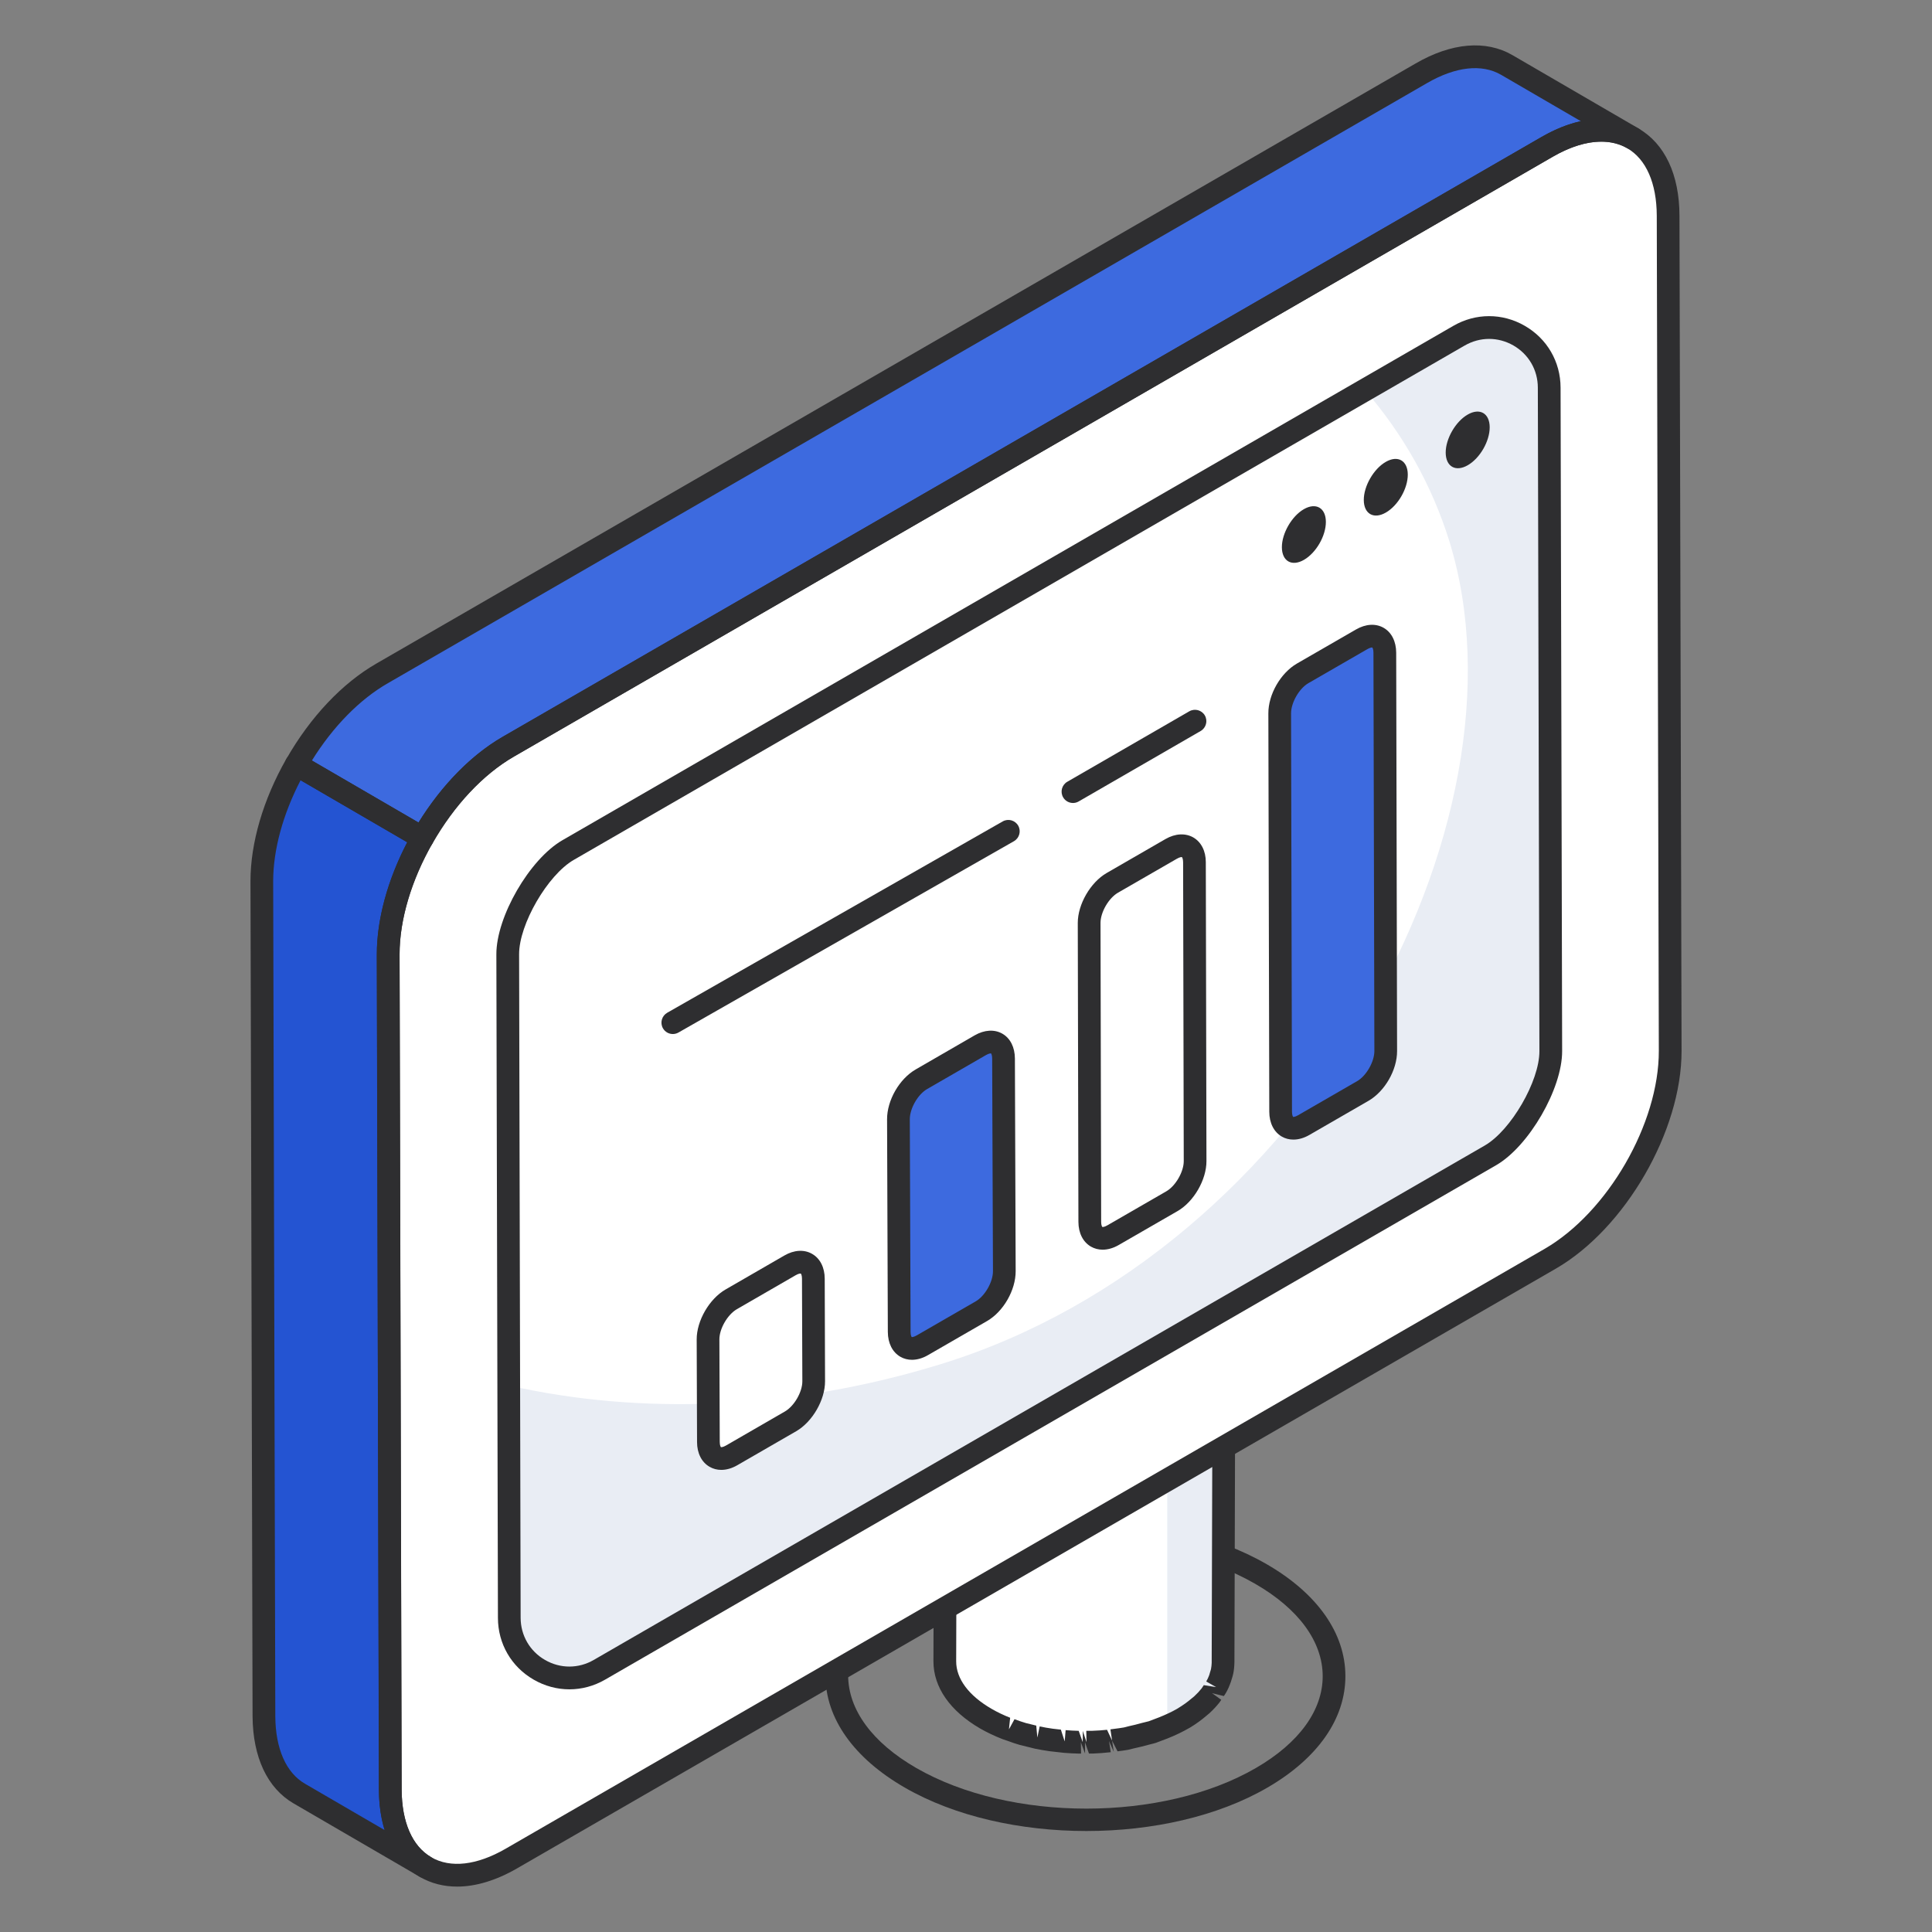 <svg width="48" height="48" viewBox="0 0 48 48" fill="none" xmlns="http://www.w3.org/2000/svg">
<rect x="0" y="0" width="48" height="48" fill="#808080" stroke="none"/>
<path d="M26.99 45.491C25.357 45.491 23.724 45.131 22.477 44.411C21.209 43.679 20.509 42.69 20.508 41.625C20.506 40.569 21.193 39.587 22.441 38.862C24.923 37.42 28.972 37.42 31.469 38.861C32.73 39.589 33.425 40.577 33.426 41.641C33.428 42.701 32.741 43.685 31.491 44.411C30.253 45.131 28.622 45.491 26.99 45.491ZM26.949 38.337C25.417 38.337 23.888 38.674 22.725 39.35C21.658 39.97 21.071 40.778 21.072 41.625C21.074 42.479 21.673 43.295 22.759 43.922C25.096 45.272 28.886 45.272 31.207 43.923C32.276 43.302 32.863 42.492 32.862 41.642C32.86 40.787 32.266 39.973 31.186 39.35C30.016 38.675 28.481 38.337 26.949 38.337Z" fill="#2E2E30"/>
<path d="M30.394 17.72C30.39 17.733 30.387 17.745 30.383 17.758C30.345 17.868 30.288 17.975 30.219 18.08C30.206 18.099 30.194 18.119 30.18 18.138C30.102 18.245 30.01 18.349 29.899 18.448C29.887 18.459 29.873 18.469 29.861 18.479C29.741 18.582 29.606 18.681 29.449 18.772C29.3 18.859 29.136 18.933 28.968 19.001C28.924 19.018 28.879 19.035 28.834 19.051C28.73 19.089 28.62 19.119 28.51 19.15C28.397 19.182 28.282 19.212 28.164 19.236C28.026 19.265 27.886 19.291 27.743 19.308C27.709 19.313 27.676 19.319 27.642 19.323C27.449 19.343 27.255 19.353 27.06 19.355C27.029 19.355 26.998 19.355 26.967 19.355C26.775 19.354 26.583 19.343 26.393 19.323C26.365 19.32 26.336 19.317 26.308 19.314C26.119 19.291 25.933 19.259 25.751 19.219C25.719 19.211 25.686 19.203 25.654 19.195C25.489 19.154 25.329 19.105 25.175 19.049C25.147 19.039 25.117 19.031 25.089 19.02C24.904 18.949 24.727 18.867 24.563 18.772C23.88 18.377 23.539 17.86 23.541 17.345L23.473 41.274C23.471 41.789 23.812 42.306 24.496 42.701C24.651 42.791 24.817 42.87 24.992 42.939C25.002 42.943 25.012 42.946 25.021 42.949C25.049 42.96 25.079 42.968 25.107 42.978C25.207 43.014 25.307 43.051 25.411 43.081C25.468 43.097 25.528 43.109 25.586 43.124C25.619 43.132 25.651 43.14 25.684 43.148C25.713 43.154 25.742 43.163 25.772 43.169C25.884 43.193 25.999 43.212 26.115 43.229C26.156 43.235 26.198 43.238 26.24 43.243C26.268 43.246 26.297 43.249 26.326 43.252C26.367 43.257 26.409 43.263 26.451 43.266C26.564 43.276 26.678 43.282 26.792 43.285C26.828 43.286 26.864 43.284 26.899 43.284C26.93 43.285 26.961 43.284 26.992 43.284C27.044 43.283 27.095 43.285 27.147 43.283C27.276 43.279 27.404 43.27 27.531 43.258C27.546 43.256 27.56 43.253 27.574 43.252C27.608 43.248 27.64 43.242 27.674 43.238C27.774 43.225 27.874 43.214 27.972 43.196C28.015 43.188 28.054 43.174 28.097 43.165C28.215 43.141 28.328 43.111 28.442 43.079C28.503 43.062 28.567 43.052 28.627 43.033C28.675 43.018 28.719 42.997 28.766 42.98C28.811 42.964 28.856 42.947 28.9 42.93C29.068 42.862 29.232 42.788 29.381 42.701C29.396 42.693 29.41 42.685 29.424 42.676C29.563 42.593 29.684 42.502 29.794 42.408C29.806 42.398 29.819 42.388 29.831 42.377C29.84 42.369 29.851 42.361 29.86 42.353C29.941 42.279 30.012 42.202 30.075 42.123C30.089 42.104 30.099 42.085 30.112 42.067C30.126 42.048 30.138 42.029 30.151 42.009C30.172 41.978 30.196 41.947 30.214 41.916C30.251 41.851 30.282 41.785 30.306 41.718C30.31 41.708 30.312 41.698 30.315 41.687C30.32 41.674 30.322 41.662 30.326 41.649C30.339 41.607 30.354 41.565 30.363 41.523C30.376 41.457 30.383 41.39 30.385 41.324C30.386 41.313 30.386 41.303 30.386 41.293L30.454 17.364C30.453 17.483 30.431 17.602 30.394 17.72Z" fill="white"/>
<path d="M30.394 17.72C30.39 17.733 30.387 17.746 30.383 17.758C30.345 17.868 30.288 17.975 30.218 18.081C30.205 18.1 30.193 18.119 30.18 18.138C30.102 18.245 30.009 18.349 29.898 18.448C29.887 18.459 29.873 18.469 29.861 18.479C29.741 18.582 29.606 18.681 29.449 18.773C29.309 18.854 29.156 18.922 29 18.985V42.882C29.131 42.827 29.263 42.77 29.381 42.702C29.395 42.693 29.409 42.685 29.423 42.677C29.563 42.593 29.684 42.502 29.793 42.408C29.805 42.398 29.819 42.388 29.831 42.377C29.84 42.369 29.851 42.362 29.86 42.353C29.94 42.279 30.012 42.202 30.074 42.123C30.089 42.105 30.098 42.085 30.112 42.067C30.125 42.048 30.138 42.029 30.15 42.01C30.171 41.978 30.196 41.947 30.213 41.916C30.25 41.851 30.281 41.785 30.306 41.718C30.31 41.708 30.311 41.698 30.315 41.687C30.319 41.675 30.322 41.662 30.326 41.649C30.339 41.607 30.354 41.565 30.362 41.523C30.375 41.457 30.383 41.39 30.385 41.324C30.385 41.314 30.385 41.303 30.385 41.293L30.453 17.364C30.453 17.483 30.43 17.602 30.394 17.72Z" fill="#E9EDF4"/>
<path d="M26.83 43.567C26.81 43.567 26.787 43.567 26.785 43.567C26.667 43.564 26.548 43.558 26.429 43.548L26.076 43.508C25.955 43.491 25.834 43.47 25.715 43.446C25.714 43.445 25.625 43.423 25.624 43.423L25.335 43.352C25.233 43.324 25.135 43.288 25.037 43.252C25.033 43.252 24.919 43.212 24.915 43.211C24.701 43.128 24.523 43.042 24.355 42.946C23.603 42.511 23.19 41.917 23.191 41.273L23.259 17.346C23.259 17.345 23.259 17.344 23.259 17.344C23.26 17.188 23.386 17.062 23.542 17.062H23.543C23.698 17.063 23.824 17.19 23.824 17.346C23.823 17.778 24.136 18.199 24.706 18.528C24.857 18.614 25.02 18.69 25.192 18.756L25.176 19.049L25.272 18.784C25.417 18.836 25.568 18.882 25.722 18.921L25.752 19.218L25.815 18.943C25.987 18.982 26.163 19.012 26.342 19.034L26.394 19.323L26.424 19.042C26.604 19.062 26.787 19.072 26.97 19.073L27.058 19.072C27.244 19.071 27.43 19.061 27.613 19.042L27.744 19.308L27.709 19.028C27.844 19.011 27.977 18.986 28.108 18.96C28.22 18.937 28.327 18.908 28.434 18.878C28.555 18.844 28.649 18.819 28.738 18.786L28.863 18.739C29.019 18.676 29.17 18.608 29.309 18.528C29.449 18.446 29.57 18.357 29.678 18.265C29.802 18.156 29.883 18.067 29.952 17.972C30.044 17.833 30.089 17.746 30.117 17.666L30.171 17.676V17.649L30.125 17.635C30.157 17.537 30.172 17.448 30.172 17.363C30.172 17.363 30.172 17.363 30.172 17.362C30.173 17.207 30.299 17.082 30.455 17.082H30.456C30.611 17.082 30.737 17.209 30.737 17.365L30.669 41.294C30.666 41.414 30.657 41.497 30.64 41.579C30.631 41.623 30.618 41.666 30.604 41.71C30.603 41.712 30.584 41.778 30.582 41.781C30.541 41.898 30.505 41.977 30.46 42.055C30.445 42.083 30.425 42.111 30.406 42.138L30.113 42.066L30.342 42.232C30.34 42.235 30.299 42.294 30.297 42.298C30.226 42.387 30.145 42.475 30.052 42.561C30.047 42.565 29.99 42.613 29.984 42.618C29.858 42.726 29.724 42.826 29.57 42.919C29.362 43.039 29.187 43.119 29.005 43.192L28.716 43.301C28.673 43.315 28.63 43.325 28.587 43.335C28.399 43.385 28.279 43.416 28.154 43.442C28.085 43.46 28.056 43.468 28.025 43.474C27.938 43.489 27.852 43.5 27.765 43.511L27.629 43.244L27.671 43.523L27.553 43.255L27.597 43.533C27.427 43.552 27.292 43.561 27.158 43.566L27.055 43.566L26.956 43.284L26.958 43.566L26.854 43.285L26.859 43.567C26.857 43.567 26.844 43.567 26.83 43.567ZM26.475 42.985C26.583 42.994 26.692 42.999 26.8 43.002L26.9 43.284L26.903 43.002L26.993 43.284L26.989 43.002L27.139 43.001C27.261 42.997 27.383 42.989 27.504 42.976L27.629 43.244L27.588 42.965C27.59 42.964 27.694 42.951 27.695 42.951C27.772 42.941 27.848 42.932 27.924 42.918L28.041 42.888C28.153 42.865 28.26 42.837 28.367 42.807L28.465 42.783C28.491 42.778 28.517 42.772 28.541 42.764L28.607 42.739C28.61 42.739 28.674 42.714 28.676 42.713L28.794 42.668C28.951 42.605 29.102 42.537 29.241 42.457C29.404 42.359 29.512 42.278 29.61 42.194C29.614 42.191 29.668 42.147 29.671 42.144C29.739 42.082 29.8 42.016 29.854 41.948L29.908 41.867L30.215 41.916L29.969 41.776C29.999 41.724 30.023 41.672 30.043 41.618C30.044 41.616 30.066 41.54 30.066 41.538C30.073 41.514 30.082 41.491 30.087 41.467C30.097 41.416 30.102 41.366 30.104 41.316L30.169 18.582C30.143 18.608 30.116 18.634 30.088 18.659C29.903 18.816 29.755 18.922 29.592 19.016C29.431 19.11 29.255 19.19 29.073 19.262L28.93 19.317C28.828 19.354 28.72 19.384 28.612 19.415C28.468 19.456 28.347 19.487 28.222 19.513C28.077 19.543 27.929 19.57 27.779 19.589C27.777 19.589 27.674 19.603 27.672 19.603C27.471 19.624 27.267 19.636 27.063 19.637L26.968 19.637C26.765 19.636 26.564 19.625 26.364 19.604C26.363 19.604 26.276 19.594 26.274 19.594C26.076 19.57 25.881 19.537 25.69 19.494C25.688 19.494 25.622 19.478 25.62 19.477C25.413 19.426 25.244 19.374 25.08 19.315L25.09 19.02L24.988 19.283C24.783 19.204 24.593 19.115 24.424 19.017C24.189 18.882 23.987 18.73 23.82 18.567L23.756 41.275C23.755 41.708 24.068 42.128 24.638 42.457C24.781 42.54 24.935 42.613 25.097 42.677L25.067 42.965L25.205 42.713C25.315 42.753 25.4 42.784 25.489 42.809L25.745 42.872L25.773 43.169L25.83 42.893C25.937 42.915 26.045 42.934 26.154 42.949C26.157 42.949 26.273 42.962 26.276 42.963L26.357 42.972L26.452 43.266L26.475 42.985Z" fill="#2E2E30"/>
<path d="M29.436 15.94C30.787 16.721 30.791 17.992 29.448 18.773C28.105 19.553 25.913 19.553 24.562 18.773C23.203 17.988 23.2 16.721 24.542 15.94C25.885 15.16 28.077 15.156 29.436 15.94Z" fill="white"/>
<path d="M27.009 19.636C26.073 19.636 25.137 19.43 24.421 19.017C23.672 18.584 23.259 17.992 23.258 17.351C23.257 16.713 23.663 16.126 24.401 15.696C25.824 14.869 28.146 14.87 29.578 15.696C30.323 16.126 30.734 16.717 30.735 17.359C30.736 17.998 30.33 18.587 29.591 19.016C28.88 19.429 27.945 19.636 27.009 19.636ZM26.986 15.633C26.152 15.633 25.319 15.816 24.685 16.184C24.128 16.508 23.822 16.922 23.822 17.35C23.823 17.782 24.136 18.2 24.704 18.528C25.978 19.263 28.043 19.264 29.307 18.528C29.864 18.204 30.171 17.789 30.171 17.36C30.17 16.928 29.859 16.51 29.295 16.185C28.657 15.816 27.821 15.633 26.986 15.633Z" fill="#2E2E30"/>
<path d="M38.44 3.648C40.093 2.693 41.438 3.46 41.443 5.359L41.494 26.107C41.5 28.007 40.164 30.321 38.51 31.275L12.699 46.178C11.046 47.132 9.701 46.365 9.696 44.466L9.645 23.718C9.639 21.819 10.975 19.504 12.629 18.55L38.44 3.648Z" fill="white"/>
<path d="M6.504 21.891L6.556 42.645C6.563 43.587 6.897 44.248 7.431 44.559L10.57 46.384C10.028 46.073 9.702 45.412 9.694 44.463L9.642 23.716C9.642 22.78 9.969 21.744 10.495 20.82L7.357 18.995C6.83 19.92 6.504 20.956 6.504 21.891Z" fill="#2454D2"/>
<path d="M37.436 1.615C36.887 1.296 36.138 1.341 35.307 1.823L9.496 16.728C8.657 17.21 7.902 18.044 7.359 18.995L10.497 20.82C11.039 19.869 11.791 19.035 12.627 18.553L38.438 3.648C39.276 3.166 40.026 3.121 40.574 3.44L37.436 1.615Z" fill="#3D6ADF"/>
<path d="M12.613 23.71C12.61 22.873 13.381 21.542 14.113 21.12L36.249 8.34C37.242 7.766 38.485 8.481 38.488 9.629L38.527 26.115C38.53 26.952 37.759 28.283 37.028 28.706L14.891 41.486C13.897 42.059 12.655 41.344 12.652 40.197L12.613 23.71Z" fill="white"/>
<path d="M38.527 26.117C38.534 26.953 37.757 28.285 37.025 28.707L14.89 41.488C13.898 42.058 12.655 41.347 12.655 40.2L12.633 34.42C15.896 35.16 19.634 35.042 23.363 33.895C32.503 31.083 38.164 20.454 36.011 13.453C35.574 12.047 34.856 10.781 33.909 9.686L36.247 8.339C37.247 7.77 38.483 8.48 38.49 9.627L38.527 26.117Z" fill="#E9EDF4"/>
<path d="M11.357 46.872C11.023 46.872 10.711 46.793 10.435 46.633C9.78 46.257 9.417 45.487 9.415 44.466L9.363 23.719C9.358 21.732 10.76 19.303 12.488 18.305L38.299 3.403C39.193 2.887 40.047 2.812 40.706 3.191C41.361 3.568 41.724 4.338 41.726 5.359L41.778 26.106C41.783 28.093 40.381 30.522 38.653 31.52L12.842 46.422C12.323 46.721 11.818 46.872 11.357 46.872ZM39.783 3.519C39.421 3.519 39.012 3.644 38.582 3.892L12.771 18.794C11.198 19.702 9.923 21.911 9.928 23.718L9.979 44.465C9.982 45.276 10.244 45.872 10.716 46.144C11.194 46.419 11.848 46.343 12.559 45.933L38.37 31.031C39.943 30.123 41.218 27.914 41.213 26.107L41.162 5.36C41.159 4.549 40.897 3.953 40.425 3.681C40.236 3.572 40.019 3.519 39.783 3.519Z" fill="#2E2E30"/>
<path d="M10.57 46.667C10.523 46.667 10.474 46.655 10.43 46.629C10.425 46.627 10.42 46.624 10.416 46.621L7.29 44.803C6.643 44.425 6.283 43.66 6.275 42.647L6.223 21.892C6.223 21.892 6.223 21.892 6.223 21.892C6.223 20.942 6.539 19.863 7.113 18.855C7.151 18.79 7.213 18.742 7.285 18.723C7.358 18.703 7.436 18.713 7.501 18.751L10.638 20.576C10.772 20.654 10.818 20.825 10.742 20.959C10.216 21.884 9.926 22.863 9.926 23.716L9.978 44.462C9.984 45.27 10.241 45.863 10.702 46.134L10.713 46.141C10.847 46.219 10.893 46.391 10.815 46.526C10.763 46.617 10.668 46.667 10.57 46.667ZM6.787 21.891L6.84 42.645C6.846 43.448 7.107 44.042 7.575 44.315L9.557 45.468C9.465 45.172 9.416 44.835 9.413 44.465L9.361 23.717C9.361 22.844 9.628 21.862 10.117 20.926L7.468 19.385C7.028 20.233 6.788 21.114 6.787 21.891Z" fill="#2E2E30"/>
<path d="M10.498 21.102C10.449 21.102 10.399 21.09 10.356 21.064L7.218 19.239C7.085 19.162 7.039 18.99 7.115 18.855C7.708 17.815 8.504 16.972 9.356 16.483L35.167 1.579C36.06 1.06 36.916 0.986 37.579 1.371L40.714 3.194C40.715 3.195 40.716 3.196 40.717 3.196C40.852 3.275 40.898 3.448 40.819 3.583C40.741 3.717 40.568 3.763 40.433 3.685L40.432 3.684C39.954 3.407 39.296 3.48 38.58 3.893L12.769 18.798C12.006 19.238 11.287 20.005 10.743 20.96C10.706 21.025 10.644 21.073 10.571 21.093C10.547 21.099 10.523 21.102 10.498 21.102ZM7.749 18.895L10.398 20.435C10.972 19.508 11.706 18.759 12.487 18.308L38.297 3.404C38.632 3.211 38.96 3.08 39.275 3.011L37.295 1.859C36.816 1.581 36.161 1.654 35.45 2.067L9.638 16.973C8.937 17.375 8.273 18.052 7.749 18.895Z" fill="#2E2E30"/>
<path d="M14.146 41.971C13.842 41.971 13.538 41.891 13.26 41.731C12.705 41.412 12.372 40.838 12.371 40.197L12.332 23.71C12.329 22.777 13.157 21.346 13.973 20.875L36.109 8.095C36.663 7.775 37.326 7.774 37.881 8.094C38.437 8.413 38.77 8.987 38.772 9.628L38.811 26.114C38.814 27.048 37.986 28.479 37.17 28.95L15.034 41.73C14.756 41.891 14.451 41.971 14.146 41.971ZM36.997 8.42C36.789 8.42 36.581 8.475 36.391 8.584L14.255 21.364C13.605 21.739 12.894 22.967 12.897 23.709L12.935 40.196C12.937 40.633 13.163 41.024 13.542 41.242C13.921 41.46 14.373 41.46 14.751 41.241L36.887 28.461C37.538 28.086 38.249 26.859 38.246 26.116L38.207 9.629C38.206 9.192 37.979 8.801 37.6 8.583C37.411 8.475 37.204 8.42 36.997 8.42Z" fill="#2E2E30"/>
<path d="M32.393 12.651C32.696 12.476 32.94 12.62 32.941 12.965C32.942 13.313 32.7 13.734 32.397 13.909C32.096 14.083 31.849 13.944 31.848 13.596C31.847 13.252 32.092 12.825 32.393 12.651Z" fill="#2E2E30"/>
<path d="M34.428 11.476C34.731 11.301 34.975 11.446 34.976 11.79C34.977 12.138 34.735 12.559 34.432 12.734C34.131 12.908 33.884 12.769 33.883 12.421C33.882 12.077 34.127 11.65 34.428 11.476Z" fill="#2E2E30"/>
<path d="M36.464 10.3C36.767 10.125 37.01 10.27 37.011 10.614C37.012 10.962 36.77 11.383 36.467 11.558C36.166 11.732 35.919 11.594 35.918 11.245C35.917 10.901 36.162 10.474 36.464 10.3Z" fill="#2E2E30"/>
<path d="M16.716 25.69C16.618 25.69 16.523 25.639 16.471 25.548C16.393 25.412 16.441 25.24 16.576 25.162L24.912 20.408C25.048 20.331 25.219 20.378 25.297 20.513C25.374 20.649 25.327 20.821 25.192 20.899L16.856 25.653C16.812 25.678 16.764 25.69 16.716 25.69Z" fill="#2E2E30"/>
<path d="M26.658 19.95C26.56 19.95 26.465 19.899 26.413 19.809C26.335 19.674 26.381 19.501 26.516 19.423L29.548 17.672C29.684 17.595 29.856 17.641 29.934 17.775C30.012 17.91 29.965 18.083 29.831 18.161L26.799 19.912C26.754 19.938 26.706 19.95 26.658 19.95Z" fill="#2E2E30"/>
<path d="M33.83 15.883C34.148 15.699 34.403 15.851 34.404 16.216L34.427 26.112C34.428 26.477 34.174 26.922 33.857 27.106L32.39 27.953C32.072 28.136 31.817 27.985 31.816 27.62L31.793 17.723C31.792 17.358 32.045 16.913 32.363 16.73L33.83 15.883Z" fill="#3D6ADF"/>
<path d="M29.096 21.09C29.414 20.907 29.674 21.055 29.675 21.421L29.691 28.846C29.692 29.211 29.433 29.659 29.115 29.843L27.654 30.686C27.336 30.87 27.075 30.722 27.074 30.357L27.059 22.931C27.058 22.566 27.316 22.118 27.634 21.934L29.096 21.09Z" fill="white"/>
<path d="M24.358 25.967C24.675 25.783 24.93 25.935 24.931 26.3L24.951 31.583C24.952 31.948 24.698 32.393 24.381 32.577L22.913 33.424C22.596 33.607 22.341 33.456 22.34 33.09L22.32 27.807C22.319 27.442 22.573 26.997 22.89 26.814L24.358 25.967Z" fill="#3D6ADF"/>
<path d="M19.627 31.437C19.945 31.254 20.205 31.402 20.206 31.767L20.215 34.317C20.216 34.682 19.957 35.13 19.64 35.313L18.178 36.157C17.86 36.341 17.6 36.192 17.599 35.827L17.59 33.278C17.589 32.913 17.847 32.465 18.165 32.281L19.627 31.437Z" fill="white"/>
<path d="M32.134 28.313C32.031 28.313 31.933 28.288 31.846 28.238C31.649 28.124 31.535 27.899 31.535 27.62L31.512 17.724C31.51 17.253 31.816 16.721 32.223 16.485L33.69 15.639C33.93 15.5 34.179 15.485 34.376 15.598C34.573 15.711 34.687 15.936 34.688 16.215L34.71 26.112C34.712 26.583 34.406 27.115 33.999 27.35L32.532 28.197C32.399 28.274 32.262 28.313 32.134 28.313ZM34.089 16.086C34.074 16.086 34.034 16.092 33.973 16.127L32.505 16.974C32.276 17.107 32.076 17.457 32.076 17.723L32.099 27.619C32.099 27.706 32.122 27.744 32.128 27.749C32.133 27.752 32.177 27.75 32.25 27.708L33.717 26.861C33.946 26.729 34.146 26.379 34.146 26.113L34.123 16.217C34.123 16.129 34.1 16.092 34.094 16.087C34.093 16.087 34.091 16.086 34.089 16.086Z" fill="#2E2E30"/>
<path d="M27.395 31.048C27.292 31.048 27.193 31.023 27.104 30.972C26.907 30.858 26.794 30.635 26.793 30.358L26.777 22.932C26.776 22.469 27.091 21.923 27.494 21.69L28.956 20.846C29.197 20.707 29.449 20.693 29.647 20.806C29.844 20.92 29.958 21.143 29.958 21.42L29.974 28.846C29.976 29.309 29.661 29.855 29.258 30.088L27.796 30.931C27.662 31.009 27.525 31.048 27.395 31.048ZM29.238 21.336L27.776 22.179C27.544 22.313 27.341 22.665 27.342 22.931L27.358 30.356C27.358 30.442 27.381 30.478 27.387 30.483C27.392 30.486 27.436 30.488 27.514 30.442L28.975 29.599C29.208 29.465 29.41 29.113 29.41 28.847L29.394 21.422C29.393 21.336 29.371 21.3 29.365 21.295C29.359 21.292 29.315 21.291 29.238 21.336Z" fill="#2E2E30"/>
<path d="M22.658 33.784C22.555 33.784 22.457 33.759 22.37 33.709C22.172 33.595 22.059 33.37 22.058 33.091L22.039 27.808C22.038 27.337 22.343 26.805 22.75 26.57L24.217 25.722C24.457 25.584 24.707 25.569 24.904 25.682C25.101 25.795 25.214 26.02 25.215 26.299L25.234 31.582C25.235 32.053 24.93 32.586 24.523 32.821L23.055 33.668C22.923 33.745 22.786 33.784 22.658 33.784ZM24.5 26.211L23.033 27.058C22.803 27.191 22.603 27.541 22.604 27.807L22.623 33.09C22.623 33.177 22.646 33.214 22.652 33.22C22.655 33.22 22.7 33.221 22.773 33.179L24.241 32.332C24.47 32.2 24.67 31.85 24.67 31.584L24.65 26.301C24.65 26.213 24.627 26.176 24.621 26.171C24.616 26.171 24.573 26.169 24.5 26.211Z" fill="#2E2E30"/>
<path d="M17.92 36.519C17.816 36.519 17.717 36.493 17.629 36.442C17.432 36.329 17.318 36.105 17.318 35.828L17.309 33.279C17.307 32.815 17.622 32.27 18.026 32.037L19.487 31.193C19.728 31.053 19.98 31.038 20.178 31.153C20.375 31.266 20.489 31.49 20.49 31.767L20.498 34.316C20.5 34.78 20.185 35.325 19.782 35.558L18.32 36.402C18.186 36.48 18.049 36.519 17.92 36.519ZM19.769 31.682L18.308 32.526C18.076 32.66 17.872 33.011 17.873 33.277L17.882 35.826C17.883 35.913 17.905 35.948 17.911 35.953C17.918 35.956 17.96 35.958 18.038 35.913L19.499 35.069C19.732 34.935 19.935 34.584 19.934 34.317L19.925 31.769C19.925 31.682 19.902 31.647 19.896 31.642C19.888 31.639 19.845 31.638 19.769 31.682Z" fill="#2E2E30"/>
</svg>

